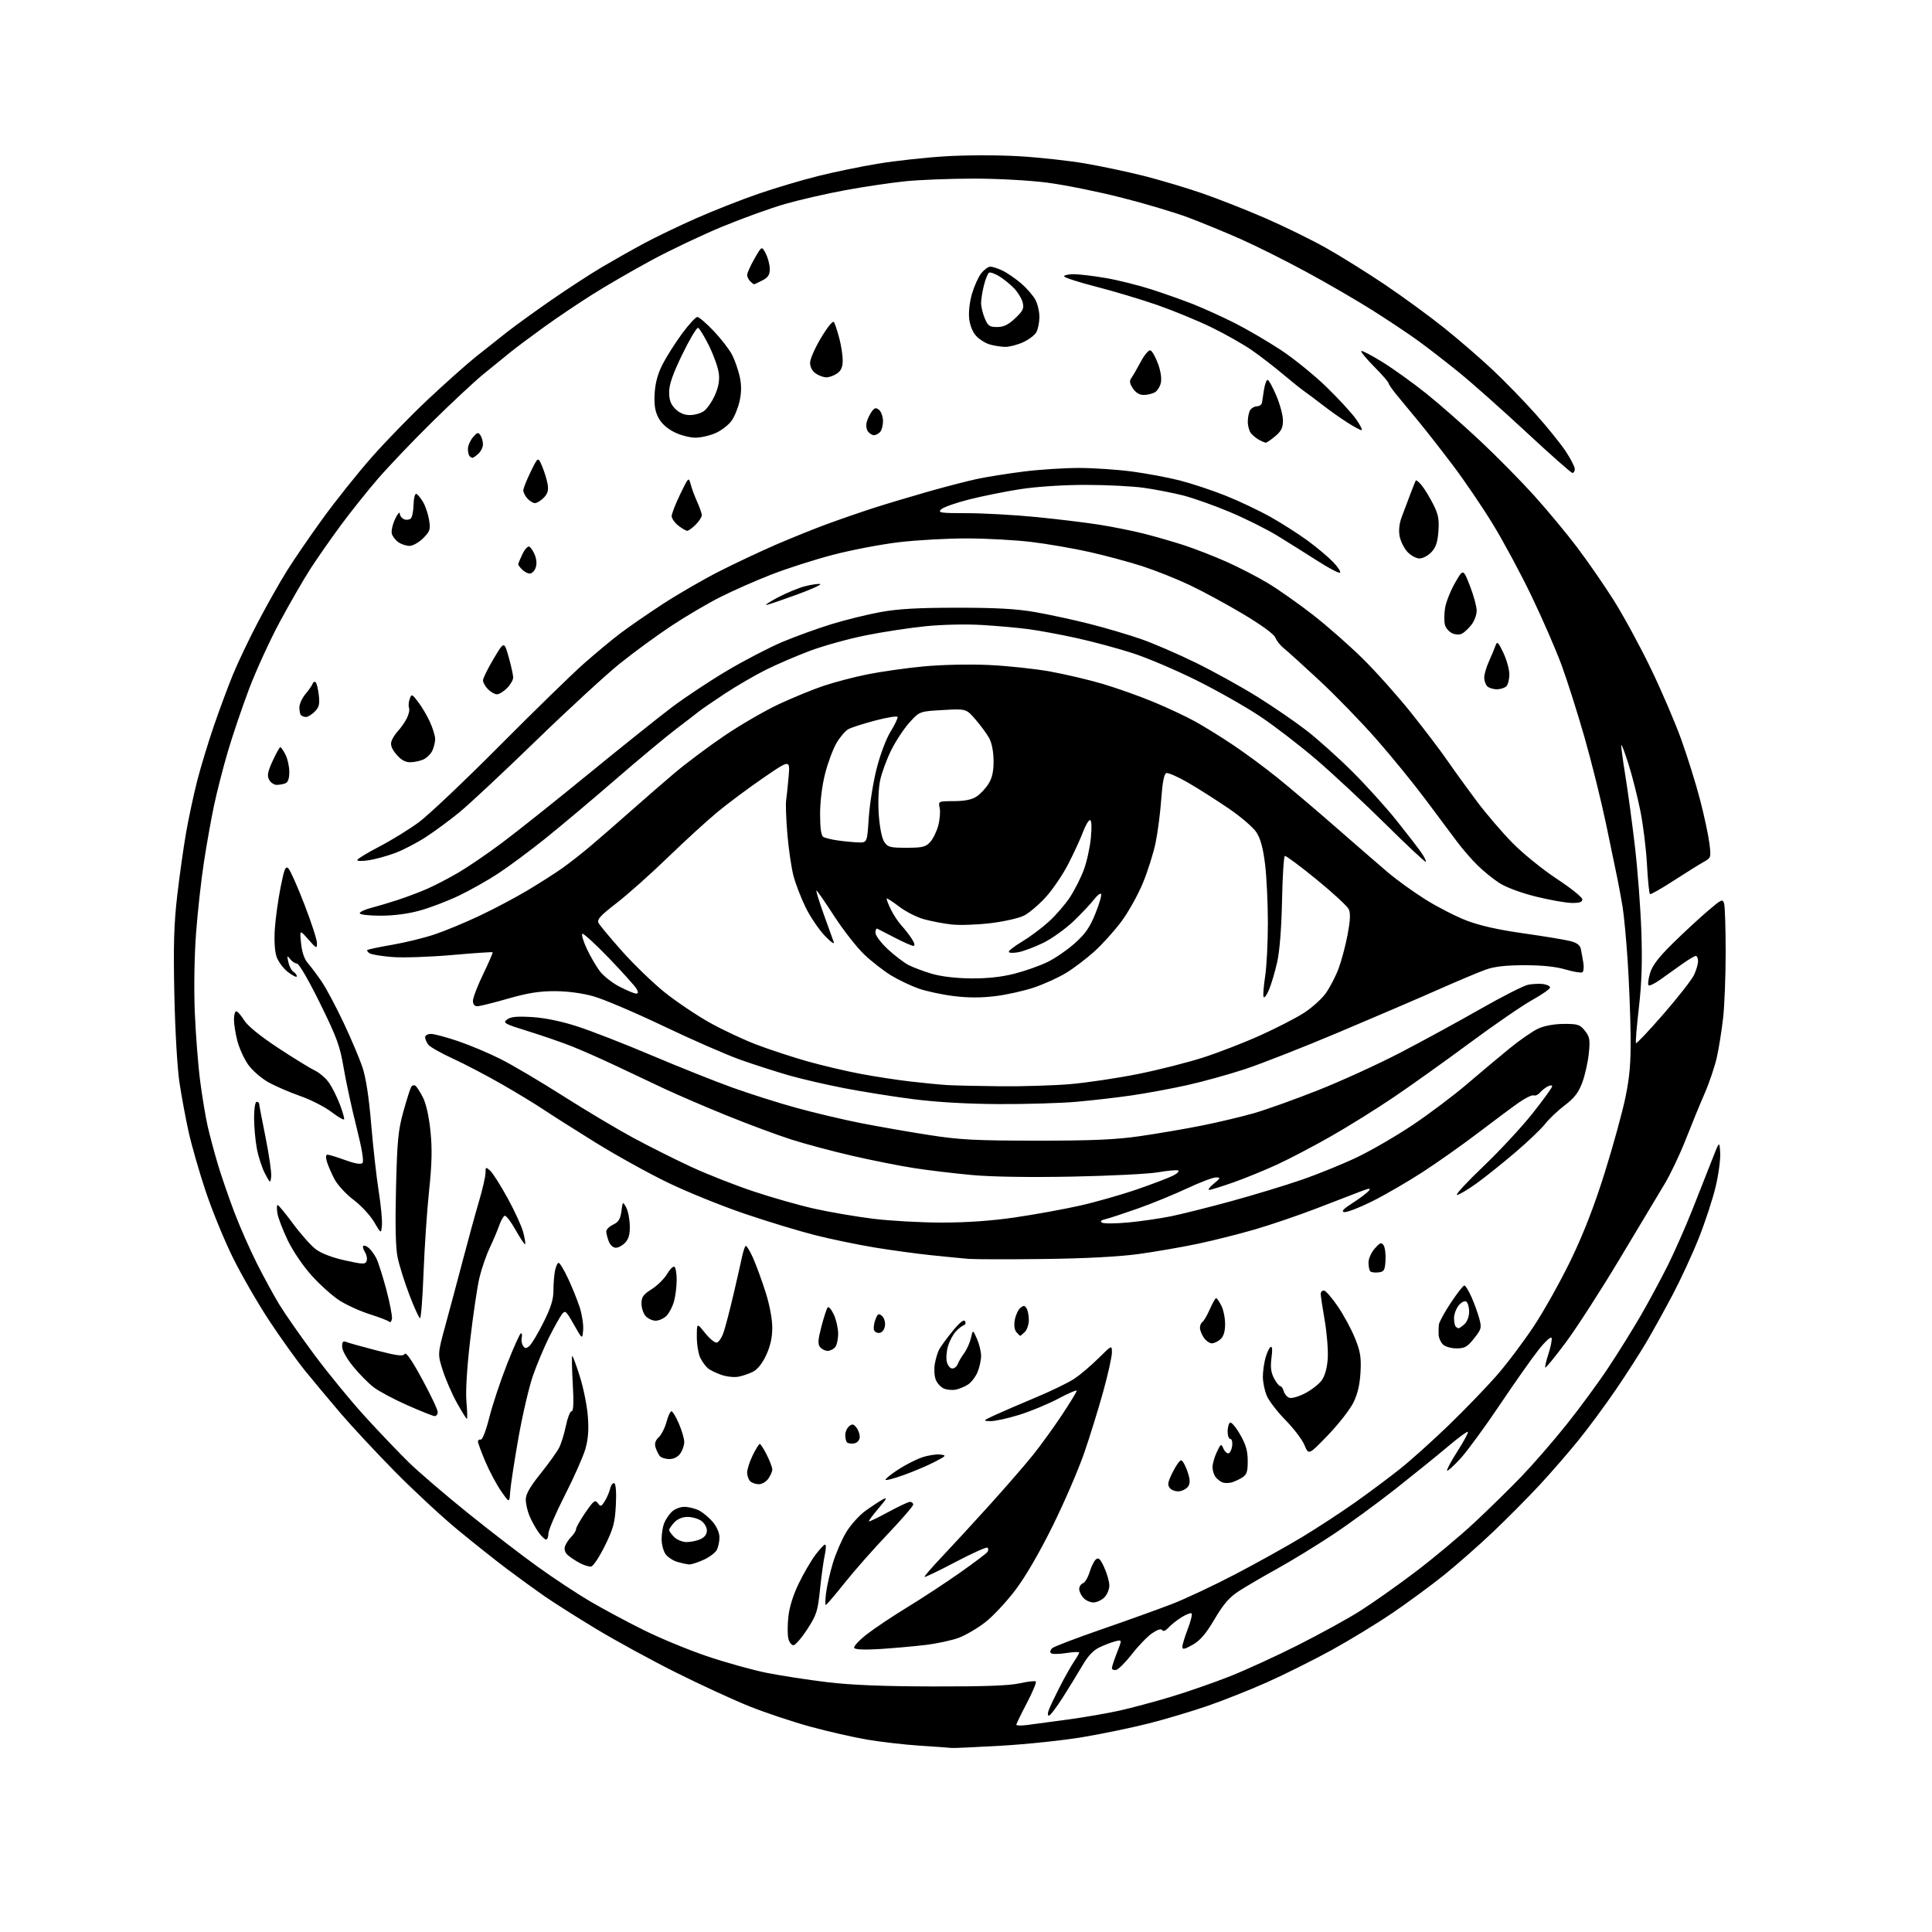 <?xml version="1.0" encoding="UTF-8" standalone="no"?>
<svg 
  version="1.1" 
  xmlns="http://www.w3.org/2000/svg" 
  xmlns:xlink="http://www.w3.org/1999/xlink" 
  xmlns:svg="http://www.w3.org/2000/svg"
  xmlns:rdf="http://www.w3.org/1999/02/22-rdf-syntax-ns#"
  xmlns:cc="http://creativecommons.org/ns#"
  xmlns:dc="http://purl.org/dc/elements/1.1/"
  viewBox="0 0 768 768"
  width="768"
  height="768"
>
<style>svg {background-color: white; }</style>"
<path stroke="none" fill="black" fill-rule="evenodd" d="M378.50,694.85C377.95,694.77 372.32,694.37 366.00,693.96C359.68,693.55 350.00,692.44 344.51,691.49C339.01,690.55 328.89,688.23 322.01,686.35C315.13,684.46 304.32,680.85 298.00,678.33C291.68,675.81 278.53,669.75 268.78,664.88C259.03,660.01 244.76,652.22 237.06,647.57C229.37,642.93 220.01,637.00 216.28,634.40C212.55,631.80 205.90,626.97 201.50,623.66C197.10,620.36 188.32,613.38 182.00,608.17C175.68,602.95 164.47,592.57 157.10,585.09C149.73,577.62 140.04,567.23 135.57,562.00C131.09,556.77 124.70,549.12 121.36,545.00C118.02,540.88 111.58,531.88 107.05,525.02C102.51,518.15 95.99,506.84 92.55,499.88C89.12,492.93 84.24,481.00 81.70,473.37C79.17,465.74 76.15,455.23 74.99,450.00C73.83,444.77 72.20,436.00 71.36,430.50C70.49,424.73 69.62,409.93 69.31,395.50C68.89,375.81 69.13,367.42 70.45,356.00C71.38,348.02 72.96,336.77 73.97,331.00C74.98,325.23 76.96,315.99 78.36,310.48C79.77,304.97 82.78,295.07 85.04,288.48C87.31,281.89 90.74,272.68 92.66,268.00C94.58,263.32 99.03,254.00 102.55,247.28C106.07,240.56 111.27,231.35 114.12,226.81C116.97,222.27 123.38,212.91 128.38,206.02C133.37,199.14 142.00,188.32 147.55,182.00C153.10,175.68 163.23,165.25 170.07,158.83C176.91,152.41 185.49,144.76 189.15,141.83C192.81,138.90 198.44,134.44 201.65,131.93C204.87,129.41 212.78,123.69 219.24,119.22C225.70,114.75 234.70,108.89 239.24,106.21C243.78,103.53 251.32,99.27 256.00,96.75C260.68,94.23 270.12,89.69 277.00,86.66C283.88,83.63 294.90,79.30 301.50,77.03C308.10,74.76 318.68,71.61 325.00,70.03C331.32,68.44 342.12,66.21 349.00,65.07C355.88,63.93 368.02,62.60 376.00,62.12C384.17,61.63 396.84,61.62 405.02,62.10C413.01,62.57 424.81,63.86 431.24,64.96C437.68,66.06 448.25,68.29 454.72,69.93C461.20,71.57 471.68,74.69 478.00,76.88C484.32,79.07 495.57,83.50 503.00,86.73C510.43,89.96 521.23,95.26 527.00,98.49C532.77,101.73 543.35,108.32 550.50,113.13C557.65,117.94 568.33,125.75 574.23,130.48C580.13,135.21 588.87,142.78 593.64,147.29C598.42,151.81 606.02,159.64 610.53,164.70C615.04,169.75 620.37,176.35 622.37,179.36C624.36,182.38 626.00,185.55 626.00,186.42C626.00,187.29 625.58,188.00 625.07,188.00C624.56,188.00 616.35,180.75 606.82,171.88C597.29,163.02 585.23,152.30 580.00,148.06C574.77,143.82 567.35,138.07 563.50,135.29C559.65,132.51 551.50,127.08 545.39,123.23C539.28,119.38 527.53,112.56 519.28,108.09C511.03,103.61 499.23,97.71 493.06,94.98C486.90,92.26 477.50,88.40 472.18,86.40C466.86,84.41 454.85,80.84 445.50,78.48C436.15,76.11 422.95,73.46 416.16,72.59C409.20,71.69 396.49,71.00 387.01,71.00C377.77,71.00 365.55,71.48 359.86,72.06C354.16,72.64 343.43,74.24 336.00,75.60C328.57,76.97 317.80,79.44 312.05,81.09C306.30,82.75 295.05,86.81 287.05,90.12C279.05,93.43 266.43,99.42 259.00,103.44C251.57,107.45 241.00,113.58 235.50,117.05C230.00,120.51 221.45,126.27 216.50,129.84C211.55,133.41 205.48,137.94 203.01,139.91C200.54,141.89 195.59,145.91 192.01,148.86C188.43,151.80 179.27,160.35 171.66,167.86C164.05,175.36 154.34,185.55 150.07,190.50C145.81,195.45 139.17,203.78 135.33,209.00C131.48,214.22 126.15,221.87 123.48,225.98C120.82,230.09 115.35,239.54 111.34,246.98C107.33,254.42 101.76,266.57 98.96,274.00C96.16,281.43 92.35,292.68 90.50,299.00C88.65,305.32 86.23,314.78 85.11,320.02C84.00,325.25 82.19,335.38 81.09,342.52C79.99,349.66 78.56,362.48 77.93,371.00C77.25,380.18 77.05,393.02 77.44,402.50C77.81,411.30 78.76,423.56 79.57,429.75C80.37,435.94 81.72,444.04 82.56,447.75C83.41,451.46 85.25,458.32 86.65,463.00C88.06,467.68 90.97,476.13 93.12,481.80C95.27,487.46 99.27,496.56 102.02,502.03C104.76,507.50 108.86,515.01 111.13,518.73C113.41,522.46 119.74,531.51 125.21,538.86C130.68,546.21 139.73,557.23 145.33,563.34C150.92,569.45 158.65,577.54 162.50,581.31C166.35,585.09 176.93,594.16 186.00,601.47C195.07,608.78 207.67,618.46 214.00,622.99C220.32,627.52 229.55,633.61 234.50,636.52C239.45,639.43 248.94,644.53 255.60,647.84C262.25,651.16 273.73,655.91 281.10,658.39C288.47,660.88 299.07,663.83 304.66,664.96C310.25,666.08 321.05,667.75 328.66,668.67C338.40,669.84 350.95,670.35 371.00,670.39C391.11,670.44 401.22,670.07 405.33,669.14C408.54,668.42 411.43,668.10 411.76,668.43C412.09,668.75 410.48,672.62 408.18,677.01C405.88,681.40 404.00,685.28 404.00,685.62C404.00,685.97 405.91,686.02 408.25,685.72C410.59,685.42 417.87,684.45 424.43,683.55C430.99,682.66 440.25,681.06 444.99,680.00C449.74,678.94 458.99,676.46 465.56,674.48C472.13,672.50 482.68,668.83 489.00,666.32C495.32,663.81 507.48,658.24 516.00,653.94C524.52,649.64 535.50,643.61 540.40,640.54C545.29,637.46 555.19,630.49 562.40,625.04C569.60,619.60 580.24,610.72 586.03,605.32C591.82,599.92 600.29,591.62 604.84,586.88C609.40,582.14 617.41,572.92 622.64,566.38C627.88,559.85 635.44,549.55 639.44,543.50C643.45,537.45 649.29,528.05 652.43,522.60C655.56,517.16 660.29,508.38 662.93,503.10C665.56,497.82 669.96,487.88 672.69,481.00C675.43,474.12 678.98,465.12 680.58,461.00C683.50,453.50 683.50,453.50 683.80,458.19C683.97,460.77 683.16,466.84 682.01,471.69C680.86,476.53 677.87,485.68 675.36,492.00C672.86,498.32 668.16,508.50 664.94,514.61C661.71,520.72 656.98,529.27 654.42,533.61C651.86,537.95 646.39,546.45 642.26,552.50C638.14,558.55 631.49,567.55 627.48,572.50C623.48,577.45 616.44,585.55 611.84,590.50C607.24,595.45 598.97,603.77 593.47,609.00C587.96,614.23 579.27,621.88 574.16,626.00C569.04,630.12 559.75,636.96 553.51,641.20C547.27,645.43 536.34,652.09 529.22,656.00C522.09,659.90 510.70,665.59 503.89,668.63C497.09,671.67 486.34,675.94 480.01,678.13C473.68,680.31 463.13,683.45 456.56,685.11C450.00,686.77 438.29,689.20 430.54,690.51C422.79,691.82 408.14,693.37 397.98,693.95C387.81,694.53 379.05,694.93 378.50,694.85zM416.96,682.00C416.41,682.00 416.41,681.04 416.96,679.60C417.46,678.28 419.45,674.12 421.38,670.35C423.31,666.58 425.82,662.15 426.94,660.50C428.07,658.85 428.99,657.23 428.99,656.90C429.00,656.57 426.65,656.67 423.78,657.12C420.90,657.58 418.18,657.58 417.73,657.13C417.28,656.68 417.56,655.78 418.34,655.13C419.13,654.48 428.03,651.09 438.13,647.60C448.24,644.11 460.77,639.60 466.00,637.57C471.23,635.55 482.48,630.26 491.00,625.81C499.52,621.36 511.53,614.68 517.67,610.97C523.81,607.25 533.33,601.02 538.84,597.12C544.34,593.22 552.30,587.28 556.52,583.92C560.75,580.56 569.40,572.79 575.76,566.66C582.11,560.52 590.67,551.67 594.77,547.00C598.88,542.33 605.61,533.40 609.73,527.17C613.85,520.94 620.51,509.01 624.53,500.67C629.54,490.27 633.74,479.42 637.90,466.17C641.23,455.54 644.94,442.04 646.15,436.17C647.86,427.84 648.30,422.43 648.19,411.50C648.11,403.80 647.58,390.48 647.02,381.90C646.45,373.32 645.54,363.65 644.99,360.40C644.45,357.16 643.54,352.25 642.99,349.50C642.43,346.75 640.37,336.85 638.42,327.50C636.46,318.15 632.60,302.63 629.84,293.00C627.08,283.38 623.01,270.55 620.79,264.50C618.57,258.45 613.21,246.12 608.88,237.10C604.55,228.08 597.56,215.08 593.35,208.22C589.14,201.36 582.08,190.97 577.66,185.13C573.24,179.28 567.22,171.57 564.29,168.00C561.36,164.43 557.39,159.62 555.48,157.33C553.57,155.04 552.00,152.80 552.00,152.36C552.00,151.92 549.44,148.97 546.31,145.81C543.18,142.64 540.84,139.82 541.12,139.54C541.41,139.26 545.20,141.24 549.57,143.94C553.93,146.64 561.77,152.28 567.00,156.46C572.23,160.65 581.84,169.10 588.37,175.23C594.90,181.36 604.52,191.11 609.75,196.90C614.97,202.69 622.63,211.89 626.76,217.35C630.90,222.81 637.44,232.24 641.29,238.32C645.15,244.39 651.80,256.60 656.07,265.43C660.35,274.27 665.88,287.15 668.36,294.06C670.84,300.96 674.21,311.76 675.84,318.06C677.47,324.35 679.12,332.08 679.51,335.23C680.22,340.91 680.20,340.98 677.07,342.73C675.34,343.70 670.00,347.04 665.21,350.14C660.42,353.24 656.23,355.62 655.90,355.42C655.58,355.23 655.03,349.94 654.70,343.65C654.36,337.37 653.16,327.67 652.02,322.09C650.88,316.52 648.81,308.32 647.40,303.88C646.00,299.44 644.70,295.97 644.51,296.16C644.33,296.35 645.02,301.68 646.05,308.00C647.08,314.32 648.82,327.15 649.91,336.50C651.00,345.85 652.15,361.04 652.46,370.26C652.88,382.39 652.61,390.78 651.47,400.63C650.60,408.11 650.09,414.43 650.34,414.67C650.59,414.92 655.51,409.70 661.28,403.07C667.05,396.44 672.49,389.48 673.38,387.61C674.27,385.73 675.00,383.25 675.00,382.10C675.00,380.94 674.60,380.00 674.11,380.00C673.62,380.00 671.16,381.46 668.64,383.25C666.12,385.04 662.24,387.80 660.01,389.40C657.79,390.99 655.67,392.01 655.32,391.66C654.97,391.30 655.24,389.13 655.93,386.83C656.84,383.79 659.30,380.56 664.88,375.07C669.11,370.91 675.32,365.15 678.68,362.28C684.45,357.34 684.81,357.18 685.38,359.28C685.70,360.50 685.98,369.15 685.98,378.50C685.98,387.85 685.53,399.55 684.98,404.50C684.43,409.45 683.31,416.52 682.49,420.21C681.67,423.89 679.47,430.42 677.60,434.71C675.73,438.99 672.35,447.23 670.09,453.00C667.84,458.77 664.08,466.69 661.74,470.59C659.41,474.49 651.31,487.99 643.75,500.59C636.19,513.19 626.56,528.12 622.34,533.76C618.13,539.40 614.50,543.84 614.28,543.62C614.07,543.40 614.63,540.94 615.54,538.16C616.45,535.37 617.01,532.53 616.78,531.84C616.55,531.14 614.26,533.22 611.63,536.54C609.03,539.82 602.08,549.67 596.20,558.44C590.31,567.20 583.30,576.78 580.62,579.72C577.93,582.66 575.52,584.85 575.25,584.58C574.98,584.31 576.84,580.84 579.38,576.87C581.91,572.91 583.78,569.44 583.51,569.18C583.25,568.91 579.76,571.47 575.76,574.85C571.77,578.24 562.42,585.80 555.00,591.66C547.58,597.52 536.21,605.82 529.75,610.10C523.29,614.38 513.39,620.44 507.75,623.56C502.11,626.68 495.25,630.69 492.50,632.47C488.68,634.95 486.39,637.59 482.81,643.64C479.32,649.54 477.09,652.14 474.06,653.84C470.85,655.65 470.00,655.82 470.00,654.65C470.00,653.84 470.97,650.65 472.15,647.57C473.33,644.48 474.03,641.69 473.70,641.37C473.37,641.04 471.59,641.71 469.74,642.85C467.88,644.00 465.53,645.86 464.51,646.99C463.36,648.26 462.40,648.65 462.00,648.00C461.59,647.34 460.12,647.79 458.00,649.23C456.16,650.48 452.56,654.20 449.99,657.50C447.43,660.80 444.58,663.65 443.67,663.82C442.75,664.00 442.00,663.68 442.00,663.11C442.00,662.54 442.91,659.76 444.03,656.92C446.06,651.77 446.06,651.77 443.41,652.43C441.95,652.80 439.13,653.87 437.14,654.80C434.65,655.97 432.51,658.24 430.31,662.00C428.55,665.03 425.03,670.76 422.49,674.75C419.95,678.74 417.46,682.00 416.96,682.00zM349.84,655.51C343.75,655.89 339.95,655.73 339.56,655.09C339.21,654.54 341.42,652.13 344.45,649.75C347.49,647.37 354.75,642.51 360.58,638.96C366.41,635.41 375.86,629.21 381.57,625.19C387.28,621.17 392.24,617.43 392.58,616.87C392.92,616.32 392.91,615.58 392.55,615.22C392.20,614.86 386.50,617.42 379.89,620.89C373.29,624.37 367.72,627.05 367.52,626.85C367.32,626.66 370.39,623.10 374.33,618.95C378.27,614.80 386.77,605.57 393.20,598.45C399.64,591.33 407.44,582.35 410.53,578.50C413.62,574.65 418.81,567.48 422.07,562.57C425.33,557.67 428.00,553.30 428.00,552.87C428.00,552.44 424.74,553.82 420.75,555.95C416.76,558.08 409.76,560.99 405.20,562.41C400.63,563.84 395.46,564.96 393.70,564.92C390.58,564.84 390.62,564.78 395.50,562.52C398.25,561.25 405.55,558.10 411.72,555.52C417.89,552.94 424.83,549.57 427.14,548.02C429.45,546.46 433.74,542.82 436.67,539.92C442.00,534.65 442.00,534.65 442.00,537.65C442.00,539.31 440.46,546.25 438.57,553.08C436.69,559.91 433.29,570.90 431.01,577.50C428.74,584.10 423.11,597.15 418.49,606.50C413.20,617.23 407.71,626.67 403.61,632.08C400.04,636.80 394.64,642.57 391.62,644.90C388.60,647.24 383.91,649.99 381.20,651.02C378.49,652.05 372.50,653.34 367.88,653.90C363.27,654.45 355.15,655.17 349.84,655.51zM315.40,654.00C314.65,654.00 313.74,652.83 313.39,651.40C313.03,649.98 313.02,646.09 313.37,642.76C313.76,638.96 315.28,634.07 317.44,629.61C319.33,625.70 322.29,620.59 324.02,618.25C325.76,615.91 327.54,614.00 327.98,614.00C328.42,614.00 328.38,615.81 327.88,618.02C327.39,620.23 326.53,626.40 325.98,631.72C325.06,640.55 324.61,641.95 320.87,647.70C318.61,651.17 316.15,654.00 315.40,654.00zM328.26,638.00C327.98,638.00 328.04,635.75 328.41,632.99C328.77,630.23 329.99,624.95 331.11,621.24C332.24,617.53 334.58,612.10 336.33,609.17C338.07,606.24 341.56,602.36 344.07,600.55C346.58,598.75 349.71,596.69 351.02,595.99C352.84,595.02 352.42,595.86 349.25,599.57C346.96,602.24 345.24,604.57 345.42,604.75C345.60,604.93 349.06,603.26 353.12,601.05C357.18,598.84 361.06,597.02 361.75,597.01C362.44,597.01 363.00,597.49 363.00,598.10C363.00,598.70 358.43,603.99 352.85,609.85C347.27,615.71 339.57,624.44 335.74,629.25C331.91,634.06 328.55,638.00 328.26,638.00zM434.65,637.00C433.37,637.00 431.57,636.18 430.65,635.17C429.74,634.17 429.00,632.58 429.00,631.64C429.00,630.70 429.67,629.68 430.49,629.37C431.31,629.05 432.51,627.03 433.15,624.88C433.80,622.74 434.92,620.48 435.66,619.87C436.71,619.00 437.41,619.69 438.97,623.13C440.06,625.53 440.97,628.74 440.98,630.25C440.99,631.76 440.10,633.90 439.00,635.00C437.90,636.10 435.94,637.00 434.65,637.00zM235.00,622.72C234.18,622.85 232.15,622.23 230.50,621.35C228.85,620.47 226.71,619.06 225.74,618.21C224.63,617.24 224.20,615.94 224.58,614.73C224.92,613.67 226.05,611.95 227.10,610.90C228.14,609.86 229.00,608.47 229.00,607.82C229.00,607.18 230.67,604.22 232.71,601.25C235.97,596.53 236.58,596.07 237.64,597.52C238.73,599.01 238.98,598.95 240.35,596.83C241.18,595.55 242.17,593.27 242.54,591.76C242.91,590.25 243.67,589.30 244.23,589.64C244.83,590.01 245.07,593.51 244.81,598.38C244.44,605.33 243.81,607.66 240.44,614.50C238.27,618.90 235.82,622.60 235.00,622.72zM274.00,621.89C273.18,621.85 271.06,621.40 269.29,620.89C267.53,620.38 265.39,618.97 264.54,617.76C263.70,616.55 263.00,613.88 263.00,611.84C263.00,609.80 263.43,606.99 263.96,605.61C264.49,604.22 265.84,602.16 266.96,601.04C268.12,599.88 270.31,599.00 272.05,599.00C273.73,599.00 276.37,599.66 277.93,600.46C279.49,601.27 281.94,603.33 283.38,605.04C284.93,606.88 286.00,609.38 286.00,611.14C286.00,612.79 285.51,615.04 284.92,616.15C284.32,617.26 281.96,619.02 279.67,620.06C277.38,621.10 274.82,621.93 274.00,621.89zM272.95,613.00C274.58,613.00 277.05,612.48 278.45,611.84C280.10,611.09 281.00,609.87 281.00,608.40C281.00,607.14 280.00,605.41 278.78,604.56C277.56,603.70 275.10,603.00 273.32,603.00C271.27,603.00 269.33,603.81 268.04,605.19C266.92,606.39 266.00,607.74 266.00,608.19C266.00,608.63 266.90,609.90 268.00,611.00C269.10,612.10 271.33,613.00 272.95,613.00zM217.07,612.00C216.56,612.00 215.19,610.68 214.04,609.06C212.89,607.44 211.28,604.53 210.47,602.59C209.66,600.65 209.00,597.73 209.00,596.09C209.00,593.96 210.67,591.04 214.86,585.81C218.08,581.79 221.41,577.15 222.25,575.50C223.09,573.85 224.31,569.91 224.96,566.75C225.61,563.59 226.63,561.00 227.22,561.00C227.97,561.00 228.11,557.61 227.68,550.00C227.33,543.95 227.24,539.00 227.48,539.00C227.72,539.00 229.08,542.69 230.50,547.20C231.93,551.71 233.36,558.81 233.68,562.99C234.10,568.47 233.82,572.11 232.66,576.11C231.77,579.14 228.11,587.38 224.53,594.41C220.94,601.44 218.00,608.27 218.00,609.60C218.00,610.92 217.58,612.00 217.07,612.00zM202.81,593.00C202.50,597.50 202.50,597.50 199.21,592.76C197.40,590.16 194.59,584.90 192.96,581.07C191.33,577.24 190.00,573.63 190.00,573.05C190.00,572.47 190.51,572.11 191.12,572.25C191.77,572.39 193.20,568.68 194.50,563.50C195.74,558.55 198.91,548.99 201.56,542.25C204.21,535.51 206.70,530.00 207.09,530.00C207.49,530.00 207.62,530.79 207.39,531.75C207.16,532.71 207.40,534.15 207.91,534.94C208.69,536.12 209.12,536.15 210.42,535.06C211.29,534.35 213.80,530.16 216.00,525.76C218.99,519.79 220.00,516.56 220.00,513.01C220.00,510.39 220.28,506.84 220.62,505.12C220.97,503.41 221.62,502.00 222.07,502.00C222.53,502.00 224.22,504.81 225.83,508.25C227.44,511.69 229.52,516.84 230.45,519.70C231.37,522.56 231.99,526.61 231.81,528.70C231.50,532.50 231.50,532.50 228.13,526.55C224.94,520.92 224.68,520.71 223.30,522.55C222.50,523.62 220.25,527.65 218.31,531.50C216.37,535.35 213.49,542.20 211.90,546.72C210.31,551.25 207.69,562.50 206.06,571.72C204.44,580.95 202.97,590.52 202.81,593.00zM468.81,592.80C467.45,592.97 465.75,592.41 465.05,591.56C464.00,590.29 464.19,589.20 466.14,585.26C467.44,582.64 468.95,580.50 469.50,580.50C470.05,580.50 471.17,582.42 471.98,584.78C473.07,587.93 473.17,589.50 472.38,590.78C471.78,591.72 470.18,592.64 468.81,592.80zM301.64,590.00C300.41,590.00 298.86,589.46 298.20,588.80C297.54,588.14 297.00,586.58 297.00,585.33C297.00,584.08 297.99,581.02 299.20,578.53C300.41,576.04 301.68,574.00 302.02,574.00C302.36,574.00 303.63,575.96 304.82,578.36C306.02,580.76 307.00,583.36 307.00,584.14C307.00,584.92 306.30,586.56 305.44,587.78C304.59,589.00 302.88,590.00 301.64,590.00zM489.50,589.31C488.40,589.59 486.82,589.59 486.00,589.30C485.18,589.01 483.94,588.06 483.25,587.19C482.56,586.33 482.00,584.53 482.00,583.21C482.00,581.89 482.76,579.20 483.69,577.24C485.31,573.83 485.42,573.77 486.35,575.87C486.89,577.07 487.82,577.90 488.42,577.70C489.01,577.51 489.64,576.14 489.82,574.67C489.99,573.20 489.65,572.00 489.07,572.00C488.48,572.00 488.00,570.68 488.00,569.06C488.00,567.44 488.43,565.85 488.96,565.52C489.49,565.20 491.28,567.31 492.95,570.22C495.26,574.24 495.98,576.75 495.99,580.73C496.00,585.07 495.62,586.19 493.75,587.37C492.51,588.15 490.60,589.02 489.50,589.31zM359.25,586.35C355.26,587.79 352.00,588.62 352.00,588.21C352.00,587.80 354.28,585.97 357.07,584.15C359.86,582.33 364.10,580.16 366.51,579.34C368.91,578.52 372.14,578.01 373.69,578.20C376.37,578.52 376.27,578.66 371.50,581.15C368.75,582.58 363.24,584.92 359.25,586.35zM266.07,580.00C264.51,580.00 262.79,579.44 262.24,578.75C261.69,578.06 260.95,576.52 260.58,575.33C260.12,573.84 260.53,572.58 261.86,571.33C262.93,570.32 264.32,567.59 264.94,565.25C265.57,562.91 266.45,561.00 266.92,561.00C267.38,561.00 268.71,563.22 269.88,565.94C271.04,568.65 272.00,571.92 272.00,573.21C272.00,574.50 271.30,576.56 270.44,577.78C269.46,579.18 267.85,580.00 266.07,580.00zM527.90,570.48C520.22,578.45 520.22,578.45 518.56,574.48C517.66,572.29 514.25,567.80 511.00,564.50C507.75,561.20 504.39,556.83 503.54,554.78C502.69,552.74 502.00,549.36 502.01,547.28C502.01,545.20 502.48,541.83 503.04,539.79C503.61,537.74 504.53,535.79 505.08,535.45C505.74,535.04 505.87,536.54 505.44,539.75C504.96,543.38 505.22,545.52 506.42,547.84C507.32,549.58 508.44,551.00 508.91,551.00C509.38,551.00 510.00,551.90 510.29,552.99C510.58,554.09 511.56,555.28 512.47,555.63C513.40,555.98 516.17,555.21 518.74,553.88C521.27,552.57 524.25,550.27 525.36,548.76C526.65,547.01 527.52,543.93 527.79,540.19C528.02,536.99 527.49,530.15 526.61,525.00C525.72,519.86 525.00,515.05 525.00,514.32C525.00,513.60 525.57,513.00 526.26,513.00C526.95,513.00 529.44,515.84 531.80,519.32C534.16,522.79 537.24,528.49 538.64,531.97C540.76,537.20 541.14,539.54 540.83,545.40C540.57,550.30 539.70,554.05 538.02,557.50C536.68,560.25 532.12,566.09 527.90,570.48zM339.46,573.79C338.34,573.95 337.10,573.77 336.71,573.38C336.32,572.99 336.00,571.67 336.00,570.46C336.00,569.24 336.69,567.67 337.53,566.97C338.80,565.92 339.32,566.03 340.52,567.60C341.32,568.65 341.87,570.40 341.74,571.50C341.60,572.65 340.63,573.62 339.46,573.79zM185.59,564.00C185.36,564.00 183.60,561.19 181.68,557.75C179.76,554.31 177.23,548.53 176.06,544.90C173.93,538.31 173.93,538.31 177.04,526.90C178.76,520.63 181.87,508.98 183.97,501.00C186.06,493.02 188.94,482.51 190.38,477.64C191.82,472.76 193.00,467.63 193.00,466.23C193.00,463.82 193.09,463.78 194.86,465.37C195.88,466.29 199.00,471.20 201.78,476.28C204.57,481.35 207.37,487.46 207.99,489.85C208.62,492.24 208.96,494.38 208.75,494.59C208.53,494.80 206.84,492.27 204.98,488.97C203.13,485.67 201.17,483.11 200.63,483.29C200.10,483.47 199.12,485.19 198.45,487.12C197.78,489.06 196.07,493.08 194.66,496.07C193.25,499.06 191.40,504.43 190.56,508.00C189.72,511.57 188.08,522.60 186.93,532.50C185.60,543.83 185.05,553.00 185.42,557.25C185.75,560.96 185.82,564.00 185.59,564.00zM172.75,562.92C172.06,562.88 167.19,560.93 161.92,558.60C156.65,556.27 150.64,553.06 148.56,551.48C146.48,549.89 142.80,546.17 140.39,543.21C137.80,540.02 136.00,536.79 136.00,535.30C136.00,533.31 136.36,532.93 137.75,533.49C138.71,533.87 144.13,535.38 149.78,536.84C157.96,538.95 160.23,539.23 160.87,538.21C161.40,537.35 163.72,540.70 167.83,548.27C171.23,554.52 174.00,560.39 174.00,561.32C174.00,562.24 173.44,562.96 172.75,562.92zM380.00,552.39C378.62,552.68 376.48,552.50 375.24,551.98C373.99,551.47 372.52,549.86 371.96,548.40C371.41,546.95 371.25,544.12 371.61,542.13C371.97,540.13 372.73,537.60 373.29,536.50C373.86,535.40 376.24,532.13 378.59,529.24C381.43,525.74 383.12,524.38 383.61,525.18C384.02,525.84 383.80,526.57 383.12,526.79C382.44,527.02 381.00,528.15 379.92,529.32C378.84,530.48 377.45,533.09 376.84,535.12C376.24,537.16 376.03,539.98 376.39,541.41C376.75,542.83 377.72,544.00 378.55,544.00C379.38,544.00 380.36,543.21 380.71,542.25C381.07,541.29 382.23,539.31 383.29,537.87C384.34,536.42 385.55,533.72 385.97,531.87C386.73,528.50 386.73,528.50 388.36,532.22C389.26,534.26 390.00,537.31 390.00,539.00C390.00,540.69 389.36,543.59 388.58,545.45C387.80,547.32 386.12,549.52 384.83,550.35C383.55,551.19 381.38,552.10 380.00,552.39zM293.50,547.27C291.85,547.58 288.81,547.25 286.74,546.53C284.67,545.81 282.28,544.65 281.42,543.94C280.57,543.23 279.22,541.40 278.43,539.87C277.65,538.35 277.00,534.55 277.00,531.44C277.00,525.78 277.00,525.78 280.25,529.86C282.04,532.10 284.13,533.83 284.90,533.71C285.67,533.60 286.88,531.81 287.60,529.75C288.31,527.69 290.08,520.94 291.53,514.75C292.97,508.56 294.52,501.79 294.95,499.71C295.39,497.63 296.02,495.64 296.36,495.31C296.70,494.97 298.05,497.13 299.37,500.10C300.68,503.08 302.94,509.24 304.38,513.81C305.94,518.75 307.00,524.41 306.99,527.80C306.98,531.71 306.22,535.13 304.57,538.68C303.05,541.95 301.10,544.40 299.33,545.29C297.77,546.07 295.15,546.97 293.50,547.27zM329.00,537.00C328.03,537.00 326.69,536.33 326.01,535.51C325.02,534.32 325.13,532.67 326.54,527.26C327.52,523.54 328.63,520.14 329.02,519.69C329.40,519.25 330.48,520.50 331.42,522.48C332.36,524.45 333.15,527.86 333.18,530.04C333.21,532.22 332.68,534.68 332.00,535.51C331.31,536.33 329.97,537.00 329.00,537.00zM578.99,536.00C576.83,536.00 574.46,535.31 573.57,534.43C572.71,533.56 571.95,531.88 571.88,530.68C571.82,529.48 571.86,527.65 571.97,526.61C572.08,525.57 574.23,521.63 576.73,517.86C579.24,514.09 581.66,511.00 582.10,511.00C582.54,511.00 583.82,513.07 584.94,515.60C586.06,518.13 587.46,521.98 588.04,524.15C589.03,527.82 588.89,528.36 585.97,532.04C583.29,535.42 582.27,536.00 578.99,536.00zM481.73,534.00C480.84,534.00 479.41,533.00 478.56,531.78C477.70,530.56 477.00,528.78 477.00,527.84C477.00,526.89 477.44,525.85 477.97,525.52C478.51,525.19 479.83,522.91 480.92,520.46C482.00,518.01 483.13,516.00 483.42,516.00C483.71,516.00 484.64,517.33 485.47,518.95C486.31,520.57 487.00,523.88 487.00,526.30C487.00,529.28 486.41,531.22 485.17,532.35C484.17,533.26 482.62,534.00 481.73,534.00zM405.55,531.00C405.38,531.00 404.69,530.33 404.01,529.51C403.24,528.58 403.01,526.74 403.41,524.61C403.77,522.74 404.75,520.62 405.60,519.91C406.88,518.86 407.32,518.89 408.06,520.06C408.56,520.85 408.98,522.93 408.98,524.68C408.99,526.43 408.29,528.56 407.43,529.43C406.56,530.29 405.72,531.00 405.55,531.00zM349.75,529.82C348.78,530.00 347.75,529.52 347.46,528.75C347.16,527.98 347.39,526.09 347.98,524.56C348.87,522.21 349.27,521.98 350.57,523.06C351.41,523.76 351.97,525.48 351.80,526.91C351.62,528.41 350.77,529.62 349.75,529.82zM579.84,528.00C580.12,528.00 581.17,527.26 582.17,526.35C583.24,525.38 584.00,523.32 584.00,521.40C584.00,519.60 583.48,517.79 582.84,517.40C582.18,516.99 580.88,517.67 579.84,518.95C578.83,520.20 578.00,522.45 578.00,523.94C578.00,525.44 578.30,526.97 578.67,527.33C579.03,527.70 579.56,528.00 579.84,528.00zM155.81,524.20C155.64,525.30 155.16,525.84 154.74,525.42C154.32,524.99 150.84,523.65 147.00,522.43C143.16,521.22 137.75,518.76 134.98,516.98C132.20,515.20 127.24,510.77 123.95,507.12C120.51,503.32 116.45,497.34 114.39,493.07C112.43,488.99 110.57,484.15 110.28,482.32C109.98,480.49 110.02,479.00 110.36,479.00C110.71,479.00 113.47,482.35 116.50,486.45C119.53,490.55 123.57,495.10 125.48,496.56C127.67,498.23 131.96,499.88 137.05,501.01C144.26,502.62 145.20,502.65 145.73,501.27C146.05,500.43 145.76,498.85 145.09,497.77C144.41,496.69 144.11,495.56 144.41,495.26C144.71,494.96 145.67,495.31 146.54,496.03C147.42,496.76 148.76,498.58 149.54,500.07C150.31,501.56 152.10,507.16 153.53,512.50C154.95,517.84 155.97,523.11 155.81,524.20zM260.65,525.00C259.37,525.00 257.57,524.18 256.65,523.17C255.74,522.17 255.00,519.92 255.00,518.18C255.00,515.58 255.71,514.58 259.07,512.46C261.30,511.05 264.05,508.34 265.16,506.45C266.28,504.55 267.60,503.25 268.10,503.56C268.59,503.87 269.00,506.23 268.99,508.81C268.99,511.39 268.51,515.22 267.93,517.31C267.35,519.41 266.00,522.00 264.94,523.06C263.87,524.13 261.94,525.00 260.65,525.00zM166.98,524.00C166.58,524.00 164.68,519.84 162.74,514.75C160.80,509.66 158.69,502.94 158.05,499.81C157.26,495.97 157.06,487.03 157.42,472.31C157.88,453.40 158.27,449.35 160.35,441.85C161.67,437.10 163.07,432.70 163.45,432.09C163.83,431.47 164.56,431.23 165.08,431.55C165.60,431.87 166.96,433.95 168.09,436.18C169.38,438.70 170.51,443.74 171.11,449.61C171.84,456.70 171.70,462.54 170.56,473.41C169.73,481.34 168.74,495.96 168.37,505.91C167.99,515.86 167.37,524.00 166.98,524.00zM547.96,505.80C546.57,505.96 545.10,505.77 544.71,505.38C544.32,504.99 544.00,503.42 544.00,501.89C544.00,500.35 545.11,497.86 546.48,496.31C548.59,493.93 549.12,493.73 549.99,495.00C550.56,495.82 550.90,498.52 550.76,501.00C550.53,504.99 550.21,505.53 547.96,505.80zM415.00,500.47C400.98,500.64 387.48,500.62 385.00,500.42C382.52,500.21 375.77,499.55 370.00,498.95C364.23,498.35 354.10,496.96 347.50,495.87C340.90,494.78 330.32,492.58 324.00,490.99C317.68,489.39 305.07,485.56 296.00,482.48C286.93,479.40 273.20,473.84 265.50,470.12C257.80,466.40 244.75,459.17 236.50,454.04C228.25,448.92 219.03,443.06 216.00,441.03C212.97,438.99 205.55,434.48 199.50,431.01C193.45,427.54 184.68,422.94 180.00,420.80C175.32,418.66 170.94,416.17 170.25,415.27C169.56,414.36 169.00,413.03 169.00,412.31C169.00,411.59 170.04,411.00 171.31,411.00C172.58,411.00 177.42,412.29 182.06,413.86C186.70,415.43 194.32,418.64 199.00,420.99C203.68,423.35 214.87,429.96 223.87,435.69C232.88,441.43 245.48,448.93 251.87,452.38C258.27,455.82 268.58,460.99 274.80,463.87C281.01,466.75 292.06,471.10 299.36,473.54C306.66,475.98 317.55,479.09 323.56,480.44C329.58,481.80 340.11,483.61 346.97,484.46C353.83,485.31 366.20,486.00 374.47,485.99C384.37,485.99 394.28,485.29 403.50,483.94C411.20,482.81 422.68,480.73 429.00,479.32C435.32,477.91 445.64,474.98 451.92,472.81C458.20,470.65 464.73,468.16 466.42,467.28C468.11,466.40 468.94,465.49 468.26,465.26C467.58,465.03 463.98,465.37 460.26,466.01C456.54,466.66 441.22,467.42 426.22,467.72C408.96,468.05 394.26,467.82 386.22,467.08C379.22,466.43 369.00,465.21 363.50,464.36C358.00,463.52 346.98,461.33 339.00,459.50C331.02,457.67 320.00,454.73 314.50,452.96C309.00,451.20 297.52,446.93 289.00,443.48C280.48,440.03 269.23,435.19 264.00,432.73C258.77,430.26 250.00,426.12 244.50,423.52C239.00,420.92 231.34,417.53 227.47,415.99C223.60,414.45 215.76,411.74 210.04,409.96C200.44,406.98 199.79,406.62 201.57,405.27C203.03,404.17 205.44,403.93 211.50,404.30C216.63,404.62 223.09,405.95 229.50,408.02C235.00,409.79 248.28,414.96 259.00,419.51C269.73,424.05 284.12,429.80 291.00,432.28C297.88,434.76 309.35,438.40 316.50,440.37C323.65,442.34 335.18,445.07 342.13,446.44C349.07,447.80 361.22,449.93 369.13,451.16C381.50,453.09 387.47,453.41 412.00,453.43C434.13,453.44 443.29,453.05 453.00,451.66C459.87,450.67 470.90,448.79 477.50,447.48C484.10,446.16 493.55,443.92 498.50,442.50C503.45,441.07 514.92,436.96 524.00,433.36C533.08,429.77 547.70,423.09 556.50,418.52C565.30,413.95 579.67,406.11 588.44,401.11C597.20,396.11 605.79,391.75 607.53,391.43C609.26,391.10 611.89,390.99 613.37,391.17C614.85,391.35 616.12,391.95 616.18,392.50C616.25,393.05 613.06,395.30 609.11,397.50C605.15,399.70 593.95,407.40 584.21,414.61C574.47,421.82 560.88,431.52 554.00,436.17C547.12,440.82 535.88,447.83 529.00,451.74C522.12,455.66 512.49,460.71 507.59,462.96C502.68,465.22 494.88,468.40 490.26,470.03C485.63,471.66 481.31,473.00 480.67,473.00C480.03,472.99 480.85,471.88 482.50,470.53C485.23,468.30 485.31,468.07 483.38,468.04C482.22,468.02 477.05,469.98 471.88,472.40C466.72,474.82 458.00,478.39 452.50,480.34C447.00,482.28 441.21,484.19 439.62,484.58C437.60,485.07 437.15,485.50 438.12,486.04C438.88,486.45 443.57,486.41 448.54,485.95C453.51,485.48 461.16,484.37 465.54,483.48C469.92,482.58 480.73,479.87 489.57,477.45C498.40,475.03 510.95,471.22 517.44,468.98C523.94,466.74 533.88,462.69 539.54,459.98C545.20,457.27 555.15,451.49 561.66,447.13C568.17,442.76 577.77,435.54 583.00,431.07C588.23,426.60 595.88,420.18 600.00,416.82C604.12,413.45 609.30,409.87 611.50,408.87C613.96,407.74 617.87,407.04 621.68,407.02C627.23,407.00 628.07,407.28 630.03,409.75C631.94,412.16 632.13,413.28 631.57,418.80C631.22,422.27 630.05,427.46 628.97,430.34C627.47,434.36 625.83,436.48 621.93,439.45C619.14,441.58 615.69,444.85 614.27,446.71C612.85,448.57 607.60,453.60 602.60,457.88C597.59,462.17 590.60,467.77 587.05,470.34C583.50,472.90 579.96,475.00 579.18,475.00C578.40,475.00 583.07,469.94 589.56,463.75C596.05,457.56 604.88,448.06 609.18,442.63C613.48,437.20 617.00,432.35 617.00,431.84C617.00,431.32 616.23,431.34 615.17,431.91C614.16,432.45 612.78,433.56 612.09,434.39C611.41,435.21 610.32,435.68 609.68,435.43C609.03,435.18 606.40,436.44 603.83,438.24C601.27,440.03 594.07,445.39 587.83,450.14C581.60,454.90 571.56,461.99 565.53,465.91C559.50,469.82 550.42,475.09 545.35,477.60C540.28,480.12 535.33,482.02 534.35,481.83C533.06,481.58 533.99,480.57 537.71,478.19C540.53,476.37 543.41,474.21 544.10,473.38C545.09,472.19 544.33,472.27 540.42,473.79C537.72,474.84 529.91,477.85 523.07,480.47C516.24,483.09 505.49,486.76 499.20,488.61C492.90,490.46 482.52,493.08 476.12,494.43C469.73,495.77 459.10,497.61 452.50,498.51C444.81,499.56 431.34,500.27 415.00,500.47zM244.82,496.00C243.73,496.00 242.54,494.93 241.98,493.43C241.44,492.02 241.00,490.25 241.00,489.49C241.00,488.73 242.24,487.52 243.75,486.80C245.89,485.77 246.61,484.60 247.02,481.49C247.52,477.57 247.56,477.54 248.87,479.88C249.61,481.19 250.27,484.40 250.35,487.02C250.46,490.45 249.97,492.38 248.60,493.89C247.55,495.05 245.85,496.00 244.82,496.00zM151.82,487.10C151.50,490.50 151.50,490.50 148.71,485.75C147.17,483.14 143.49,479.17 140.52,476.93C137.51,474.66 134.16,471.01 132.93,468.68C131.73,466.38 130.38,463.26 129.94,461.75C129.42,459.96 129.51,459.00 130.22,459.00C130.81,459.00 133.95,459.97 137.20,461.15C141.06,462.56 143.44,462.96 144.08,462.32C144.72,461.68 143.89,456.70 141.68,447.92C139.82,440.54 137.54,430.00 136.61,424.50C135.14,415.78 133.94,412.49 127.21,398.81C122.91,390.05 118.89,383.09 118.11,383.06C117.35,383.03 116.10,382.21 115.34,381.25C114.12,379.69 114.04,379.82 114.64,382.50C115.00,384.15 115.91,385.86 116.65,386.30C117.39,386.74 118.00,387.55 118.00,388.10C118.00,388.65 116.45,387.92 114.55,386.47C112.65,385.02 110.57,382.23 109.92,380.26C109.20,378.08 108.94,373.69 109.26,369.09C109.55,364.91 110.58,357.53 111.54,352.69C113.02,345.27 113.51,344.09 114.65,345.22C115.40,345.97 118.26,352.40 121.00,359.51C123.75,366.62 126.00,373.54 126.00,374.89C126.00,377.20 125.81,377.12 122.55,373.42C119.11,369.50 119.11,369.50 119.68,375.00C120.07,378.66 121.00,381.33 122.48,383.00C123.70,384.38 126.17,387.68 127.97,390.35C129.76,393.02 133.64,400.31 136.59,406.57C139.54,412.82 142.90,420.75 144.06,424.18C145.45,428.31 146.64,436.02 147.56,446.96C148.32,456.06 149.67,468.04 150.55,473.60C151.43,479.15 152.00,485.23 151.82,487.10zM107.80,467.71C107.47,470.48 107.45,470.48 105.32,466.47C104.15,464.25 102.69,459.78 102.09,456.53C101.49,453.29 101.00,447.79 101.00,444.32C101.00,440.77 101.44,438.00 102.00,438.00C102.55,438.00 103.00,438.31 103.00,438.70C103.00,439.08 104.16,445.14 105.57,452.16C106.98,459.18 107.99,466.18 107.80,467.71zM136.79,444.94C136.63,445.33 134.33,443.99 131.68,441.97C129.03,439.95 123.40,437.09 119.17,435.62C114.94,434.15 109.21,431.65 106.44,430.07C103.67,428.48 100.12,425.34 98.55,423.07C96.98,420.81 95.09,416.61 94.35,413.76C93.61,410.90 93.00,407.09 93.00,405.28C93.00,403.48 93.41,402.00 93.92,402.00C94.42,402.00 95.82,403.59 97.02,405.53C98.42,407.79 103.22,411.71 110.37,416.44C116.52,420.50 123.13,424.57 125.06,425.49C127.00,426.41 129.60,428.66 130.84,430.48C132.09,432.30 134.00,436.14 135.10,439.01C136.19,441.89 136.95,444.56 136.79,444.94zM397.00,438.89C384.46,438.83 372.35,438.13 363.05,436.94C355.11,435.93 342.73,433.95 335.55,432.56C328.37,431.17 318.45,428.87 313.50,427.45C308.55,426.02 300.00,423.27 294.50,421.34C289.00,419.40 275.18,413.36 263.79,407.92C252.40,402.48 239.81,397.12 235.81,396.02C231.27,394.76 225.49,394.00 220.40,394.00C214.34,394.00 209.61,394.76 201.88,396.99C196.17,398.64 190.71,399.99 189.75,399.99C188.62,400.00 188.00,399.23 188.00,397.82C188.00,396.63 189.83,391.86 192.07,387.23C194.31,382.60 196.00,378.69 195.82,378.53C195.65,378.38 188.30,378.88 179.50,379.65C170.70,380.42 160.09,380.77 155.91,380.43C151.74,380.10 147.70,379.44 146.94,378.96C146.18,378.49 145.77,377.90 146.03,377.65C146.29,377.39 150.73,376.46 155.90,375.57C161.07,374.68 168.66,372.82 172.76,371.44C176.87,370.07 184.89,366.74 190.59,364.05C196.30,361.36 204.91,356.80 209.73,353.92C214.55,351.03 220.75,347.08 223.50,345.13C226.25,343.17 231.19,339.31 234.48,336.54C237.77,333.77 244.78,327.68 250.06,323.00C255.33,318.32 263.44,311.29 268.07,307.36C272.71,303.43 281.68,296.72 288.00,292.44C294.32,288.16 304.00,282.55 309.50,279.97C315.00,277.39 323.05,274.09 327.40,272.63C331.74,271.17 339.61,269.11 344.90,268.05C350.18,266.98 360.12,265.58 367.00,264.92C374.33,264.23 385.08,263.99 393.00,264.34C400.43,264.68 411.46,265.85 417.52,266.95C423.59,268.05 433.04,270.28 438.52,271.91C444.01,273.54 453.00,276.74 458.50,279.02C464.00,281.30 471.43,284.78 475.00,286.75C478.57,288.72 485.38,292.93 490.11,296.10C494.85,299.27 502.73,305.08 507.61,309.01C512.50,312.94 523.01,321.85 530.97,328.81C538.93,335.77 548.28,343.88 551.74,346.82C555.21,349.76 561.90,354.59 566.62,357.55C571.33,360.51 578.68,364.27 582.94,365.92C588.20,367.94 595.50,369.59 605.60,371.02C613.79,372.18 622.18,373.56 624.24,374.10C626.88,374.79 628.11,375.72 628.42,377.29C628.67,378.50 629.11,380.95 629.40,382.71C629.69,384.48 629.51,386.18 629.00,386.50C628.49,386.82 625.47,386.31 622.28,385.38C618.45,384.25 612.97,383.68 606.00,383.69C598.60,383.69 594.06,384.21 590.64,385.43C587.96,386.38 579.64,389.88 572.14,393.20C564.64,396.53 546.80,404.19 532.50,410.22C518.20,416.26 501.21,422.93 494.74,425.05C488.28,427.17 477.93,430.03 471.74,431.40C465.56,432.77 455.77,434.58 450.00,435.42C444.23,436.27 434.32,437.41 428.00,437.97C421.68,438.53 407.73,438.94 397.00,438.89zM397.50,431.81C406.30,431.90 418.90,431.51 425.50,430.95C432.10,430.38 444.15,428.58 452.27,426.96C460.40,425.33 472.10,422.37 478.27,420.38C484.45,418.39 494.70,414.41 501.06,411.54C507.42,408.66 515.17,404.68 518.28,402.68C521.39,400.69 525.29,397.20 526.94,394.93C528.59,392.65 530.89,388.25 532.06,385.14C533.23,382.04 534.86,375.94 535.68,371.60C536.75,365.97 536.89,363.06 536.17,361.46C535.61,360.24 529.84,354.90 523.35,349.61C516.86,344.31 511.19,340.10 510.76,340.25C510.33,340.39 509.82,348.38 509.63,358.00C509.40,369.02 508.68,378.09 507.69,382.50C506.83,386.35 505.35,391.30 504.42,393.50C503.48,395.70 502.52,396.94 502.28,396.26C502.04,395.58 502.33,391.90 502.92,388.07C503.51,384.25 504.00,374.71 504.00,366.88C504.00,359.04 503.50,348.55 502.89,343.57C502.12,337.26 501.09,333.41 499.50,330.93C498.22,328.94 493.30,324.70 488.36,321.34C483.49,318.02 476.21,313.40 472.19,311.07C468.16,308.74 464.29,307.06 463.59,307.33C462.74,307.65 462.08,311.11 461.62,317.62C461.24,323.01 460.23,330.82 459.38,334.96C458.53,339.11 456.25,346.32 454.32,351.00C452.39,355.68 448.56,362.54 445.81,366.26C443.05,369.97 438.19,375.37 434.99,378.26C431.80,381.14 426.70,384.99 423.68,386.82C420.65,388.65 414.97,391.22 411.06,392.54C407.16,393.87 400.25,395.41 395.71,395.97C390.00,396.68 384.85,396.67 379.05,395.95C374.43,395.37 368.17,394.02 365.14,392.96C362.11,391.89 357.22,389.56 354.26,387.77C351.31,385.98 346.47,382.20 343.51,379.39C340.56,376.57 335.19,369.70 331.58,364.13C327.98,358.56 324.81,354.00 324.55,354.00C324.28,354.00 325.56,358.16 327.38,363.25C329.20,368.34 331.02,373.40 331.43,374.50C331.84,375.61 330.24,374.47 327.82,371.92C325.44,369.40 322.02,364.34 320.23,360.66C318.44,356.99 316.28,351.40 315.44,348.24C314.60,345.08 313.50,337.62 313.00,331.65C312.50,325.68 312.27,319.61 312.50,318.15C312.72,316.69 313.17,312.44 313.49,308.71C314.06,301.92 314.06,301.92 303.44,309.21C297.59,313.22 289.36,319.35 285.15,322.84C280.94,326.33 272.04,334.47 265.36,340.94C258.69,347.41 249.58,355.52 245.13,358.96C238.43,364.15 237.21,365.51 237.98,366.97C238.50,367.93 242.73,373.00 247.39,378.24C252.05,383.47 259.61,390.76 264.18,394.44C268.76,398.11 276.77,403.52 282.00,406.45C287.23,409.38 295.77,413.39 301.00,415.36C306.23,417.33 315.23,420.28 321.00,421.91C326.77,423.54 336.23,425.77 342.00,426.86C347.77,427.95 356.77,429.33 362.00,429.93C367.23,430.53 373.75,431.16 376.50,431.33C379.25,431.50 388.70,431.72 397.50,431.81zM252.79,394.96C253.73,394.99 253.81,394.51 253.08,393.14C252.53,392.12 247.59,386.62 242.11,380.91C236.62,375.21 231.83,370.84 231.46,371.20C231.10,371.57 231.91,374.26 233.28,377.19C234.65,380.11 236.95,384.07 238.39,386.00C239.83,387.93 243.37,390.72 246.25,392.21C249.14,393.70 252.08,394.93 252.79,394.96zM386.09,388.93C392.53,388.98 398.18,388.36 403.30,387.05C407.49,385.98 413.39,383.89 416.42,382.41C419.45,380.93 424.33,377.57 427.26,374.95C431.45,371.22 433.22,368.65 435.46,363.09C437.04,359.18 438.03,355.70 437.68,355.34C437.32,354.99 436.05,356.00 434.85,357.60C433.65,359.19 430.03,363.03 426.81,366.13C423.58,369.22 418.14,373.12 414.72,374.80C411.30,376.47 406.81,378.15 404.75,378.53C402.69,378.91 401.00,378.83 401.00,378.34C401.00,377.86 403.41,376.02 406.36,374.26C409.31,372.50 414.00,369.01 416.77,366.51C419.55,364.02 423.37,359.62 425.27,356.74C427.17,353.86 429.68,348.90 430.85,345.72C432.03,342.55 433.28,336.81 433.64,332.97C434.05,328.53 433.92,326.00 433.28,326.00C432.73,326.00 431.48,328.14 430.50,330.75C429.53,333.36 426.92,339.03 424.71,343.35C422.49,347.66 418.43,353.65 415.69,356.65C412.94,359.66 409.06,362.95 407.07,363.96C405.08,364.98 399.06,366.34 393.70,366.98C388.35,367.62 381.38,367.85 378.23,367.49C375.08,367.14 370.17,366.20 367.31,365.41C364.46,364.63 360.03,362.38 357.47,360.42C354.90,358.46 352.66,357.01 352.49,357.18C352.32,357.36 353.04,359.28 354.10,361.46C355.16,363.64 357.09,366.57 358.39,367.96C359.68,369.36 361.53,371.74 362.49,373.25C363.57,374.96 363.80,376.00 363.09,376.00C362.46,376.00 359.14,374.54 355.72,372.76C352.30,370.97 349.16,369.36 348.75,369.17C348.34,368.99 348.00,369.71 348.00,370.78C348.00,371.85 350.18,374.76 352.84,377.26C355.51,379.75 359.22,382.59 361.09,383.58C362.97,384.56 367.20,386.15 370.50,387.11C374.23,388.20 380.13,388.88 386.09,388.93zM151.27,364.00C146.64,364.00 143.00,363.58 143.00,363.04C143.00,362.51 144.91,361.59 147.25,360.98C149.59,360.38 154.42,358.94 157.99,357.78C161.56,356.62 166.95,354.59 169.96,353.25C172.98,351.92 178.47,349.06 182.17,346.90C185.86,344.74 193.53,339.53 199.19,335.31C204.86,331.10 220.36,318.76 233.64,307.90C246.91,297.05 261.99,284.98 267.14,281.10C272.29,277.22 282.12,270.70 289.00,266.62C295.88,262.53 305.77,257.39 311.00,255.19C316.23,252.99 325.00,249.81 330.50,248.12C336.00,246.43 344.77,244.27 350.00,243.31C357.04,242.03 364.94,241.58 380.50,241.58C396.02,241.57 404.11,242.03 411.50,243.32C417.00,244.28 426.68,246.37 433.00,247.97C439.32,249.57 448.55,252.29 453.50,254.01C458.45,255.73 468.35,260.01 475.50,263.52C482.65,267.03 493.68,273.14 500.00,277.09C506.32,281.04 515.12,287.09 519.55,290.53C523.98,293.98 532.09,301.26 537.58,306.73C543.07,312.19 550.94,320.90 555.08,326.08C559.22,331.26 563.64,336.99 564.91,338.81C566.18,340.63 567.02,342.31 566.78,342.56C566.53,342.80 559.40,336.13 550.92,327.74C542.44,319.35 530.10,307.84 523.50,302.16C516.90,296.49 506.77,288.69 501.00,284.83C495.23,280.98 483.77,274.48 475.55,270.40C467.33,266.31 455.86,261.44 450.05,259.58C444.25,257.71 434.32,255.04 428.00,253.65C421.68,252.26 413.12,250.67 409.00,250.12C404.88,249.56 396.55,248.81 390.50,248.45C384.11,248.06 374.68,248.26 368.00,248.93C361.68,249.56 350.93,251.20 344.12,252.57C337.31,253.94 327.41,256.68 322.12,258.66C316.83,260.63 308.90,264.04 304.50,266.23C300.10,268.42 292.68,272.74 288.00,275.83C283.32,278.93 278.82,282.01 278.00,282.68C277.18,283.35 273.06,286.52 268.85,289.72C264.64,292.92 253.62,302.10 244.35,310.14C235.08,318.17 222.55,328.70 216.50,333.54C210.45,338.38 202.12,344.55 198.00,347.25C193.88,349.96 186.86,353.91 182.41,356.04C177.96,358.16 170.99,360.83 166.93,361.95C162.23,363.26 156.53,364.00 151.27,364.00zM624.75,358.93C622.41,358.90 616.02,357.76 610.54,356.41C604.66,354.95 598.72,352.75 596.04,351.02C593.54,349.42 589.59,346.22 587.26,343.90C584.92,341.59 581.30,337.41 579.21,334.60C577.12,331.80 571.50,324.27 566.72,317.88C561.94,311.48 553.14,300.68 547.17,293.88C541.19,287.07 531.02,276.58 524.56,270.57C518.09,264.56 511.69,258.76 510.33,257.69C508.97,256.61 507.47,254.73 507.00,253.50C506.48,252.12 501.59,248.54 494.27,244.16C487.73,240.25 478.14,235.05 472.94,232.59C467.75,230.13 459.26,226.75 454.07,225.07C448.89,223.39 439.44,220.85 433.07,219.42C426.71,217.99 416.32,216.20 410.00,215.44C403.68,214.68 392.20,214.05 384.49,214.03C376.79,214.01 364.64,214.68 357.49,215.52C350.35,216.35 338.44,218.63 331.03,220.57C323.62,222.52 312.57,226.06 306.49,228.44C300.40,230.82 291.39,234.80 286.46,237.28C281.53,239.75 272.77,244.90 267.00,248.71C261.23,252.52 251.94,259.31 246.36,263.80C240.79,268.29 225.75,282.13 212.95,294.55C200.15,306.97 186.48,319.74 182.59,322.93C178.69,326.12 172.64,330.57 169.14,332.83C165.65,335.09 160.25,337.89 157.15,339.06C154.04,340.22 149.36,341.52 146.75,341.94C144.14,342.36 142.00,342.34 142.00,341.90C142.00,341.46 145.94,339.05 150.75,336.55C155.56,334.05 162.65,329.69 166.50,326.85C170.35,324.01 184.75,310.37 198.50,296.54C212.25,282.71 227.32,268.01 232.00,263.88C236.68,259.75 243.23,254.29 246.57,251.77C249.90,249.24 257.55,243.96 263.57,240.04C269.58,236.12 279.68,230.29 286.00,227.08C292.32,223.87 302.45,219.11 308.50,216.49C314.55,213.87 323.77,210.16 329.00,208.24C334.23,206.32 342.55,203.45 347.50,201.86C352.45,200.27 362.09,197.38 368.92,195.44C375.76,193.49 384.53,191.22 388.42,190.39C392.32,189.56 400.66,188.23 406.96,187.44C413.27,186.65 423.17,186.01 428.96,186.02C434.76,186.03 444.23,186.67 450.02,187.44C455.81,188.21 464.33,189.81 468.97,190.99C473.60,192.17 481.74,194.87 487.06,196.98C492.38,199.09 500.51,202.94 505.12,205.53C509.73,208.13 516.42,212.42 520.00,215.05C523.58,217.69 528.04,221.45 529.93,223.41C531.82,225.37 533.06,227.27 532.70,227.63C532.33,228.00 528.32,225.91 523.77,222.99C519.22,220.08 512.02,215.56 507.76,212.95C503.50,210.34 494.98,206.10 488.84,203.52C482.69,200.94 474.39,197.99 470.39,196.97C466.39,195.95 459.38,194.58 454.81,193.93C450.24,193.27 439.75,192.75 431.50,192.75C422.55,192.76 412.13,193.44 405.67,194.44C399.71,195.35 390.51,197.21 385.21,198.55C379.91,199.89 374.90,201.67 374.08,202.50C372.74,203.83 373.89,204.00 384.54,204.00C391.12,204.01 403.48,204.70 412.00,205.54C420.52,206.38 431.77,207.75 436.99,208.58C442.22,209.40 450.09,210.98 454.49,212.08C458.90,213.19 466.10,215.26 470.50,216.68C474.90,218.11 482.55,221.09 487.50,223.29C492.45,225.50 499.88,229.33 504.00,231.81C508.12,234.28 516.18,239.95 521.90,244.40C527.62,248.86 536.62,256.78 541.90,262.01C547.18,267.24 555.81,276.91 561.07,283.51C566.34,290.10 572.82,298.65 575.47,302.50C578.13,306.35 583.33,313.55 587.04,318.50C590.74,323.45 597.15,330.93 601.27,335.11C605.41,339.31 613.31,345.71 618.89,349.38C624.45,353.03 629.00,356.69 629.00,357.51C629.00,358.61 627.88,358.98 624.75,358.93zM360.35,337.00C366.64,337.00 367.94,336.69 369.74,334.75C370.88,333.51 372.34,330.55 372.97,328.17C373.60,325.78 373.86,322.63 373.54,321.17C372.95,318.50 372.96,318.50 379.23,318.46C383.58,318.44 386.34,317.87 388.23,316.61C389.74,315.61 391.87,313.32 392.98,311.53C394.43,309.19 394.99,306.59 394.96,302.38C394.93,298.78 394.25,295.30 393.21,293.40C392.27,291.70 389.83,288.37 387.78,286.01C384.07,281.72 384.07,281.72 374.80,282.25C365.53,282.78 365.53,282.78 361.51,287.23C359.31,289.68 356.04,294.63 354.26,298.23C352.48,301.83 350.51,307.18 349.88,310.12C349.21,313.26 348.98,318.92 349.33,323.84C349.68,328.85 350.55,333.19 351.48,334.61C352.89,336.77 353.76,337.00 360.35,337.00zM341.10,334.87C344.70,335.00 344.70,335.00 345.33,325.25C345.68,319.89 347.08,311.08 348.44,305.68C349.86,300.04 352.23,293.73 354.01,290.84C355.71,288.07 356.97,285.44 356.80,284.99C356.64,284.54 352.68,285.18 348.00,286.40C343.32,287.63 338.50,289.17 337.28,289.83C336.06,290.49 333.92,292.98 332.53,295.35C331.14,297.73 329.10,303.19 328.00,307.50C326.79,312.23 326.00,318.59 326.00,323.60C326.00,329.14 326.41,332.14 327.25,332.67C327.94,333.10 330.52,333.74 333.00,334.09C335.48,334.44 339.12,334.79 341.10,334.87zM109.95,312.00C108.92,312.00 107.58,311.08 106.98,309.96C106.11,308.34 106.40,306.81 108.39,302.46C109.76,299.46 111.13,297.00 111.42,297.00C111.71,297.00 112.64,298.33 113.47,299.95C114.31,301.57 115.00,304.67 115.00,306.84C115.00,309.52 114.49,310.98 113.42,311.39C112.55,311.73 110.99,312.00 109.95,312.00zM163.04,303.00C161.06,303.00 159.37,302.04 157.56,299.89C155.74,297.73 155.14,296.14 155.59,294.71C155.95,293.58 157.13,291.72 158.21,290.58C159.29,289.43 160.84,287.22 161.66,285.66C162.48,284.10 162.90,282.19 162.60,281.41C162.31,280.64 162.42,279.03 162.86,277.84C163.63,275.77 163.76,275.82 166.28,279.12C167.72,281.01 169.81,284.57 170.93,287.03C172.04,289.49 172.97,292.49 172.98,293.70C172.99,294.91 172.50,297.00 171.89,298.34C171.28,299.68 169.68,301.28 168.34,301.89C167.00,302.50 164.62,303.00 163.04,303.00zM121.67,285.00C120.93,285.00 120.03,284.70 119.67,284.33C119.30,283.97 119.00,282.57 119.00,281.23C119.00,279.89 120.08,277.50 121.40,275.93C122.73,274.36 124.02,272.49 124.27,271.79C124.52,271.08 125.07,270.82 125.48,271.20C125.90,271.59 126.46,273.90 126.73,276.33C127.14,279.93 126.84,281.16 125.12,282.88C123.95,284.05 122.40,285.00 121.67,285.00zM197.55,276.00C196.70,276.00 195.10,275.10 194.00,274.00C192.90,272.90 192.00,271.31 192.00,270.47C192.00,269.63 193.89,265.77 196.21,261.89C200.41,254.84 200.41,254.84 202.20,261.17C203.19,264.65 203.99,268.31 204.00,269.30C204.00,270.28 202.90,272.20 201.55,273.55C200.20,274.90 198.40,276.00 197.55,276.00zM595.00,274.00C593.57,274.00 591.86,273.46 591.20,272.80C590.54,272.14 590.00,270.58 590.00,269.33C590.00,268.08 590.87,265.13 591.93,262.78C592.99,260.42 594.17,257.60 594.55,256.50C595.13,254.82 595.62,255.30 597.61,259.50C598.91,262.25 599.98,266.10 599.99,268.05C599.99,270.00 599.46,272.14 598.80,272.80C598.14,273.46 596.43,274.00 595.00,274.00zM581.17,251.88C580.18,252.40 578.58,252.33 577.23,251.71C575.98,251.14 574.69,249.62 574.37,248.32C574.04,247.03 574.07,244.07 574.43,241.74C574.79,239.41 576.56,234.92 578.36,231.77C581.64,226.03 581.64,226.03 584.32,232.89C585.79,236.67 587.00,241.10 587.00,242.74C587.00,244.39 586.07,246.92 584.92,248.37C583.78,249.82 582.09,251.40 581.17,251.88zM305.00,240.41C303.62,240.76 305.43,239.50 309.00,237.60C312.57,235.70 317.62,233.62 320.22,232.98C322.82,232.34 325.44,231.98 326.05,232.18C326.65,232.38 322.73,234.17 317.33,236.16C311.92,238.14 306.38,240.05 305.00,240.41zM210.60,228.00C209.80,228.00 208.44,227.29 207.57,226.43C206.71,225.56 206.00,224.62 206.00,224.33C206.00,224.04 206.73,222.25 207.63,220.36C208.53,218.47 209.75,217.08 210.34,217.28C210.93,217.48 211.94,218.96 212.59,220.57C213.32,222.38 213.44,224.36 212.91,225.75C212.45,226.99 211.41,228.00 210.60,228.00zM564.28,222.00C562.97,222.00 560.81,220.82 559.47,219.38C558.14,217.94 556.74,215.13 556.37,213.14C555.93,210.80 556.23,208.11 557.21,205.51C558.05,203.30 559.58,199.25 560.60,196.50C561.62,193.75 562.62,191.28 562.81,191.00C563.01,190.72 564.08,191.62 565.19,192.99C566.30,194.36 568.34,197.70 569.71,200.42C571.76,204.46 572.14,206.41 571.79,211.16C571.48,215.51 570.78,217.60 569.01,219.49C567.71,220.87 565.58,222.00 564.28,222.00zM162.80,217.00C161.50,217.00 159.50,216.34 158.35,215.53C157.19,214.72 156.02,213.19 155.75,212.14C155.47,211.08 156.05,208.48 157.04,206.36C158.03,204.24 158.87,203.24 158.92,204.14C158.96,205.05 159.75,206.07 160.67,206.43C161.58,206.78 162.78,206.62 163.32,206.08C163.86,205.54 164.35,203.05 164.40,200.55C164.46,198.03 164.94,196.15 165.49,196.33C166.04,196.51 167.25,197.98 168.19,199.59C169.13,201.19 170.20,204.40 170.57,206.71C171.18,210.50 170.94,211.21 168.20,213.96C166.52,215.63 164.09,217.00 162.80,217.00zM273.18,211.00C272.68,211.00 271.08,210.07 269.63,208.93C268.19,207.79 267.00,206.09 267.00,205.16C267.00,204.22 268.52,200.32 270.38,196.48C273.71,189.60 273.77,189.54 274.55,192.50C274.98,194.15 276.15,197.30 277.14,199.50C278.14,201.70 278.97,204.08 278.98,204.80C278.99,205.51 277.90,207.20 276.55,208.55C275.20,209.90 273.68,211.00 273.18,211.00zM212.65,200.00C211.92,200.00 210.57,199.18 209.65,198.17C208.74,197.17 208.01,195.70 208.02,194.92C208.03,194.14 209.36,190.80 210.97,187.50C213.90,181.51 213.90,181.51 215.54,185.45C216.45,187.61 217.42,190.82 217.71,192.58C218.09,194.97 217.69,196.31 216.11,197.89C214.95,199.05 213.39,200.00 212.65,200.00zM187.84,182.00C187.56,182.00 187.03,181.70 186.67,181.33C186.30,180.97 186.00,179.67 186.00,178.44C186.00,177.22 186.89,175.16 187.98,173.86C189.67,171.85 190.11,171.72 190.96,173.00C191.52,173.82 191.98,175.44 191.98,176.60C191.99,177.75 191.18,179.43 190.17,180.35C189.17,181.26 188.12,182.00 187.84,182.00zM503.17,175.97C502.80,175.95 501.60,175.45 500.50,174.85C499.40,174.24 497.94,173.05 497.25,172.18C496.56,171.32 496.01,169.24 496.02,167.56C496.02,165.88 496.45,163.83 496.97,163.01C497.49,162.19 498.72,161.51 499.69,161.51C500.67,161.50 501.56,160.82 501.67,160.00C501.78,159.18 502.14,156.81 502.48,154.75C502.82,152.69 503.45,151.00 503.90,151.00C504.34,151.00 505.89,153.81 507.35,157.25C508.81,160.69 510.00,165.15 510.00,167.16C510.00,170.02 509.33,171.39 506.92,173.41C505.23,174.83 503.54,175.99 503.17,175.97zM276.46,173.98C274.22,173.99 270.44,173.00 267.96,171.75C265.11,170.31 262.85,168.24 261.70,166.00C260.38,163.46 259.98,160.85 260.23,156.44C260.46,152.33 261.46,148.62 263.32,144.94C264.84,141.95 268.31,136.46 271.03,132.75C273.76,129.04 276.54,126.00 277.21,126.00C277.88,126.00 280.83,128.54 283.77,131.65C286.71,134.76 289.98,139.00 291.03,141.07C292.09,143.13 293.43,146.97 294.02,149.59C294.77,152.96 294.78,155.81 294.03,159.29C293.45,162.01 292.01,165.58 290.83,167.23C289.66,168.88 286.85,171.07 284.60,172.09C282.34,173.12 278.68,173.97 276.46,173.98zM347.42,173.00C346.77,173.00 345.72,172.37 345.08,171.60C344.44,170.82 344.19,169.14 344.52,167.85C344.85,166.56 345.75,164.65 346.53,163.60C347.69,162.03 348.20,161.92 349.47,162.97C350.31,163.67 351.00,165.67 351.00,167.42C351.00,169.17 350.46,171.14 349.80,171.80C349.14,172.46 348.07,173.00 347.42,173.00zM541.24,171.00C540.78,171.00 538.27,169.66 535.69,168.02C533.10,166.38 528.79,163.34 526.12,161.27C523.44,159.20 519.98,156.60 518.42,155.50C516.87,154.40 512.94,151.25 509.69,148.50C506.44,145.75 501.02,141.58 497.64,139.22C494.26,136.87 487.00,132.76 481.50,130.09C476.00,127.42 466.32,123.44 460.00,121.24C453.68,119.05 442.76,115.77 435.75,113.97C428.74,112.17 423.00,110.32 423.00,109.85C423.00,109.38 424.74,109.00 426.87,109.00C429.00,109.00 434.73,109.69 439.62,110.53C444.50,111.37 452.71,113.42 457.87,115.09C463.02,116.75 470.55,119.43 474.61,121.04C478.67,122.66 485.93,125.96 490.75,128.38C495.56,130.81 503.77,135.60 509.00,139.03C514.23,142.46 522.48,149.15 527.35,153.88C532.22,158.62 537.53,164.41 539.15,166.75C540.77,169.09 541.71,171.00 541.24,171.00zM274.23,165.00C276.06,165.00 278.56,164.30 279.78,163.44C281.00,162.59 282.95,159.80 284.11,157.26C285.56,154.07 286.08,151.36 285.76,148.55C285.51,146.31 283.77,141.37 281.90,137.56C280.03,133.76 278.05,130.51 277.50,130.33C276.95,130.16 274.14,134.88 271.25,140.82C267.45,148.65 266.00,152.80 266.00,155.86C266.00,159.02 266.62,160.71 268.45,162.55C270.08,164.17 272.04,165.00 274.23,165.00zM454.59,157.00C452.95,157.00 451.44,156.07 450.34,154.40C449.00,152.35 448.88,151.45 449.81,150.15C450.45,149.24 452.13,146.33 453.54,143.68C454.95,141.03 456.64,139.05 457.30,139.27C457.96,139.49 459.31,141.84 460.29,144.50C461.38,147.43 461.84,150.45 461.46,152.17C461.12,153.74 460.00,155.46 458.98,156.01C457.97,156.55 455.99,157.00 454.59,157.00zM328.50,150.00C327.37,150.00 325.44,149.30 324.22,148.44C322.85,147.48 322.01,145.86 322.02,144.19C322.03,142.71 324.01,138.21 326.43,134.20C329.04,129.86 331.10,127.36 331.52,128.04C331.91,128.66 332.85,131.50 333.60,134.34C334.36,137.18 334.98,141.16 334.99,143.19C335.00,145.88 334.40,147.31 332.78,148.44C331.56,149.30 329.63,150.00 328.50,150.00zM399.50,137.89C397.85,137.85 395.13,137.42 393.44,136.93C391.76,136.44 389.35,134.94 388.08,133.58C386.66,132.07 385.58,129.42 385.27,126.71C384.98,124.13 385.44,120.01 386.37,116.80C387.25,113.79 388.90,110.12 390.05,108.66C391.20,107.20 392.83,106.00 393.67,106.00C394.51,106.00 396.68,106.70 398.49,107.56C400.31,108.42 403.65,110.72 405.92,112.66C408.19,114.61 410.77,117.58 411.64,119.27C412.52,120.96 413.21,124.05 413.18,126.12C413.15,128.20 412.61,130.86 411.98,132.03C411.35,133.21 408.96,135.02 406.67,136.06C404.38,137.10 401.15,137.93 399.50,137.89zM396.38,130.00C398.98,130.00 400.79,129.12 403.54,126.52C406.65,123.59 407.12,122.62 406.54,120.27C406.17,118.75 404.65,116.23 403.18,114.68C401.71,113.13 399.05,110.96 397.27,109.86C395.49,108.76 393.63,108.11 393.14,108.41C392.65,108.72 391.74,110.97 391.12,113.43C390.51,115.88 390.00,119.05 390.00,120.47C390.00,121.90 390.65,124.62 391.45,126.53C392.71,129.55 393.35,130.00 396.38,130.00zM299.75,113.00C299.56,113.00 298.86,112.46 298.20,111.80C297.54,111.14 297.00,110.00 297.00,109.26C297.00,108.53 298.31,105.64 299.91,102.84C302.82,97.74 302.82,97.74 304.41,100.82C305.28,102.52 306.00,105.26 306.00,106.92C306.00,109.26 305.33,110.30 303.05,111.47C301.43,112.31 299.94,113.00 299.75,113.00z" />

</svg>